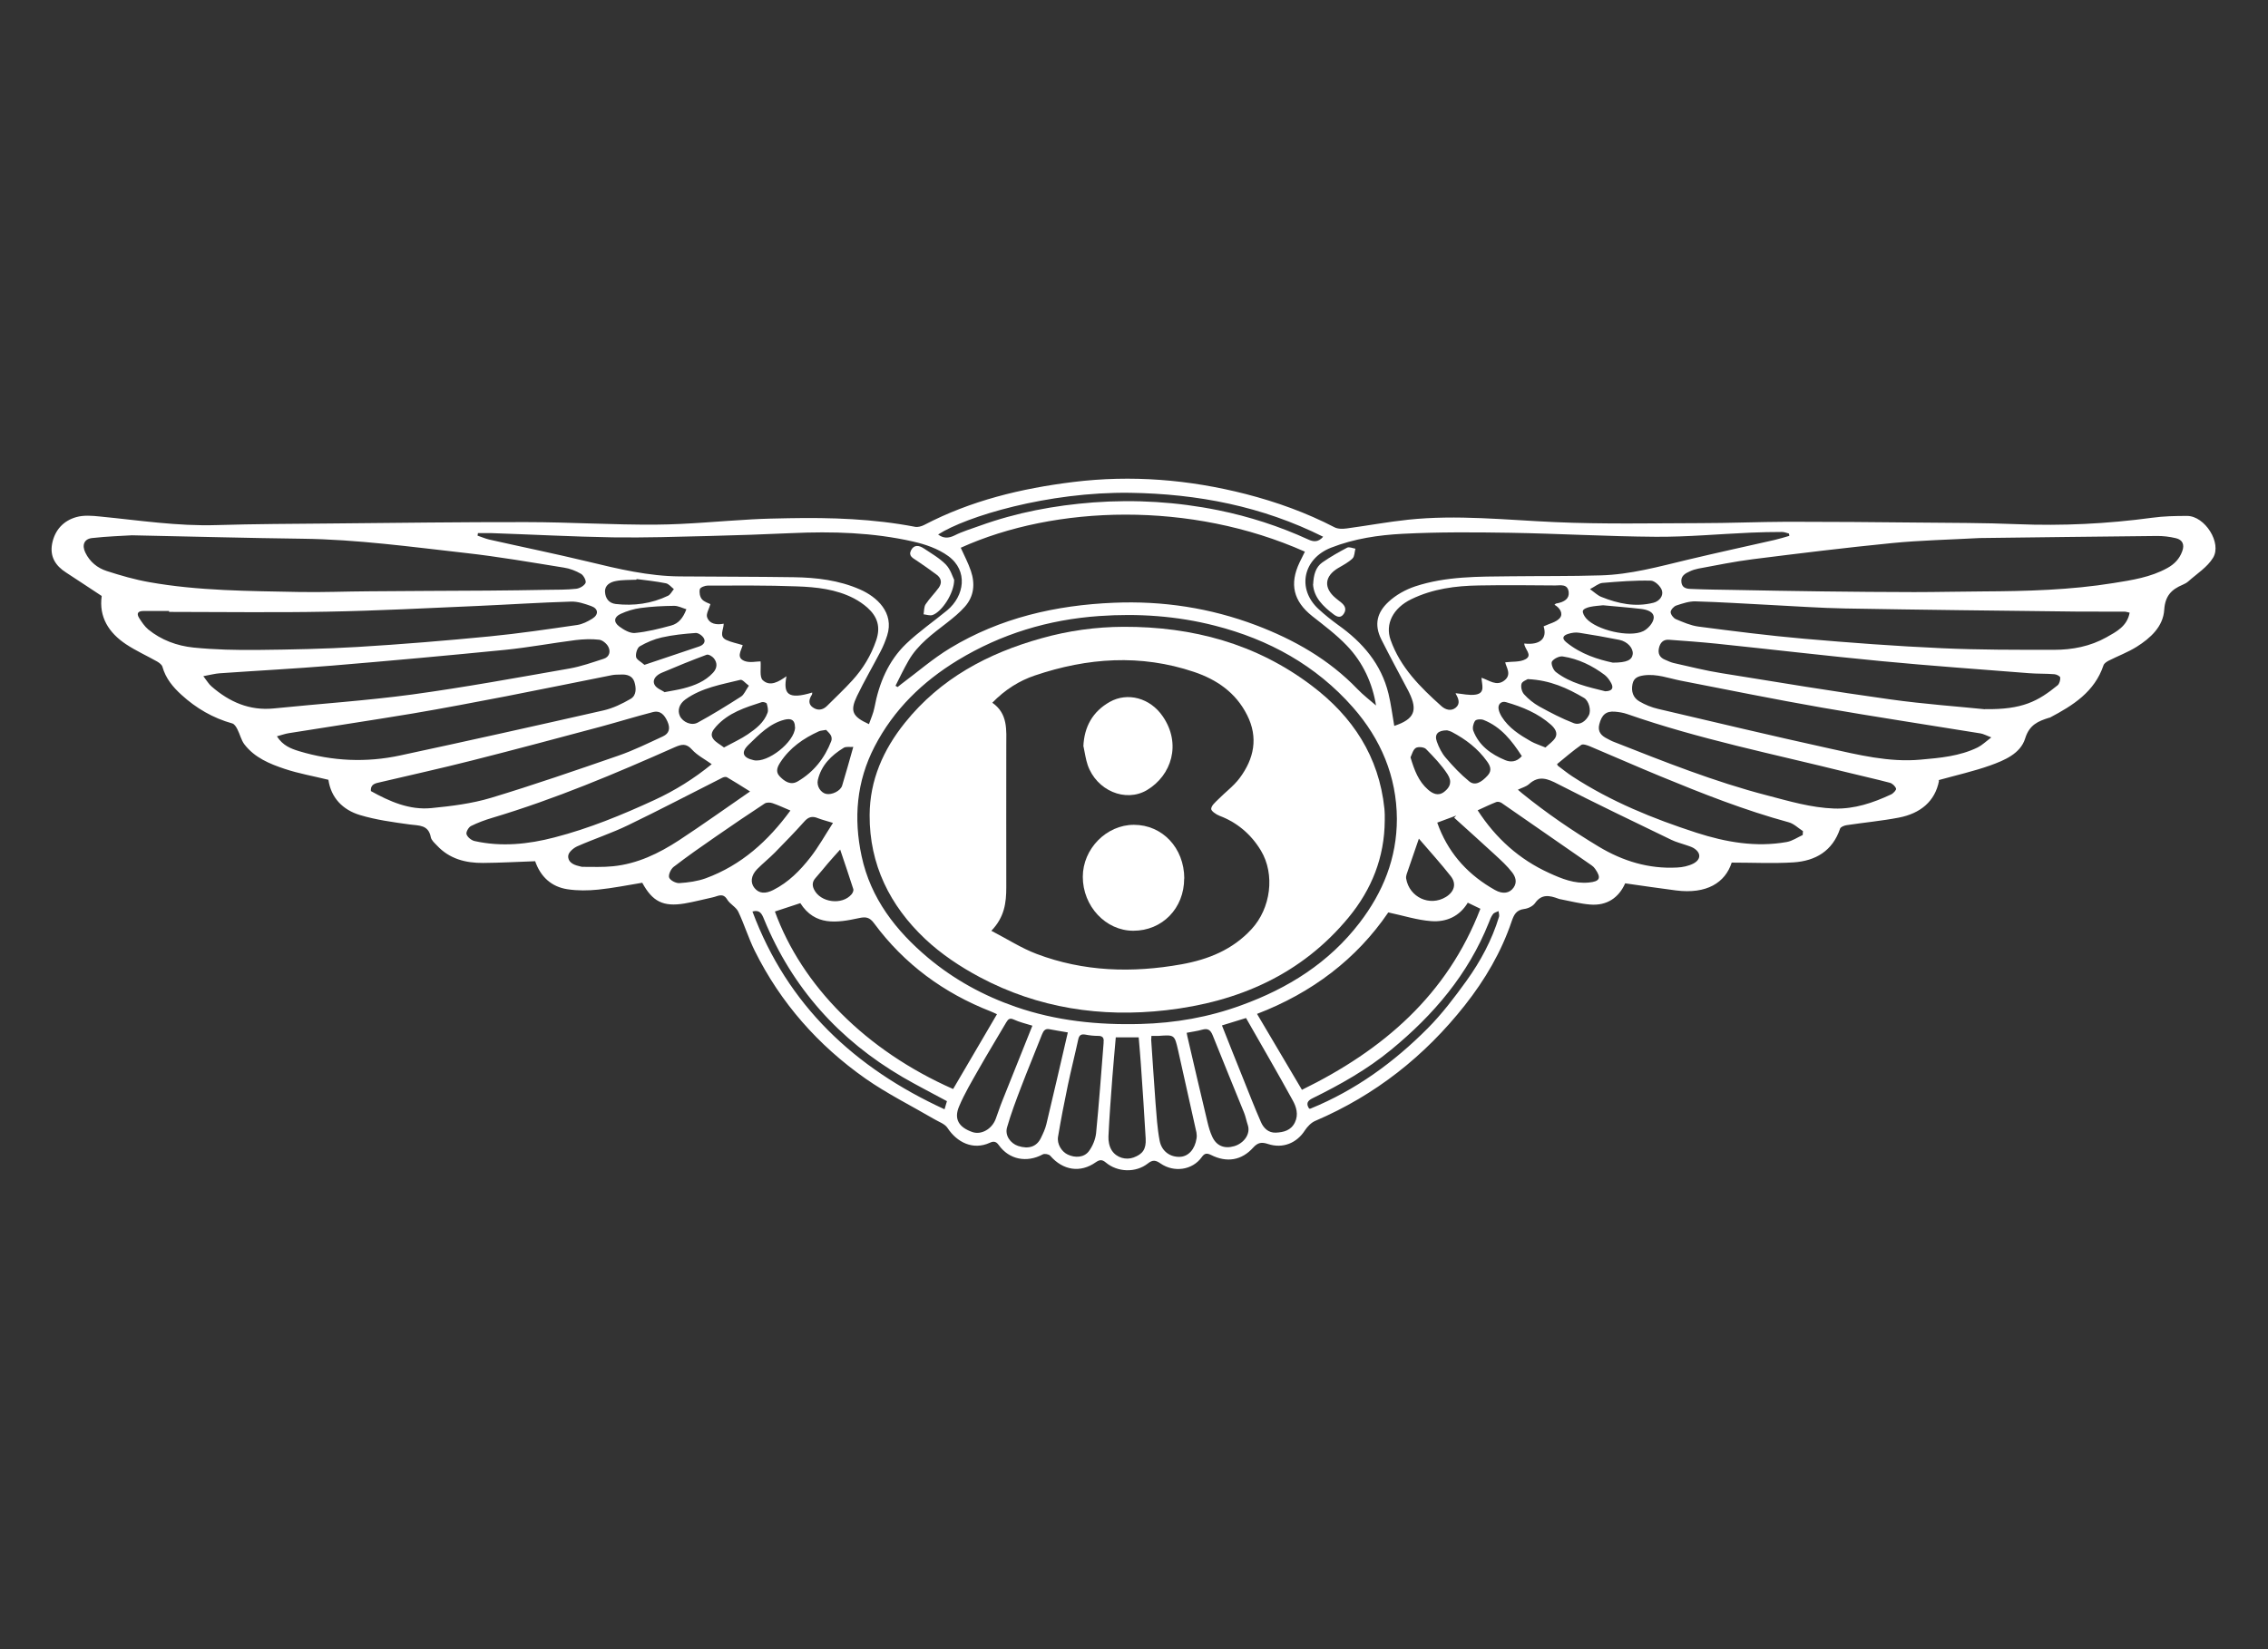 <?xml version="1.0" encoding="UTF-8"?><svg id="Layer_1" xmlns="http://www.w3.org/2000/svg" viewBox="0 0 198 144"><rect x="0" y="0" width="198" height="144" fill="#333333" stroke="none"/><defs><style>.cls-1{fill:#fff;stroke-width:0px;}</style></defs><path class="cls-1" d="M169.28,68.17c-.34,1.81-1.64,2.86-3.5,3.22-1.5.29-3.04.43-4.56.66-.21.03-.53.15-.58.31-.66,1.95-2.14,2.81-4.06,2.94-1.77.11-3.56.02-5.4.02-.57,1.76-2.19,2.77-4.86,2.43-1.46-.19-2.91-.4-4.44-.62-.55,1.24-1.58,1.98-3.08,1.85-.86-.07-1.71-.3-2.56-.46-.06-.01-.13-.02-.19-.05-.76-.28-1.46-.44-2.04.39-.19.27-.61.47-.95.51-.69.09-.89.5-1.09,1.08-.91,2.69-2.33,5.1-4.08,7.32-3.51,4.45-7.83,7.86-13.06,10.1-.36.15-.69.5-.91.83-.7,1.1-1.92,1.62-3.22,1.19-.55-.18-.88-.14-1.29.31-1.01,1.13-2.31,1.34-3.68.65-.37-.18-.57-.16-.81.18-.82,1.16-2.44,1.36-3.59.57-.42-.29-.68-.36-1.12-.01-1.05.83-2.65.78-3.68-.09-.33-.28-.55-.23-.86-.02-1.35.96-2.87.72-3.98-.56-.12-.14-.5-.21-.66-.12-1.39.75-2.93.46-3.84-.82-.25-.35-.49-.33-.77-.2-1.48.68-2.88-.04-3.7-1.29-.23-.36-.76-.53-1.16-.77-2-1.17-4.1-2.21-6-3.54-4.13-2.9-7.41-6.61-9.67-11.16-.55-1.11-.91-2.31-1.44-3.42-.2-.41-.72-.65-.96-1.05-.38-.63-.82-.29-1.25-.2-.83.18-1.65.4-2.48.54-1.86.31-2.8-.17-3.69-1.81-1.29.21-2.56.47-3.85.6-.88.09-1.79.1-2.66-.03-1.43-.21-2.37-1.1-2.84-2.45-1.51.05-3.03.14-4.55.15-1.52.01-2.93-.35-4.02-1.52-.21-.22-.49-.46-.54-.73-.21-1.1-1.04-1-1.85-1.11-1.46-.2-2.93-.4-4.33-.82-1.5-.45-2.53-1.5-2.76-3.08-1.3-.32-2.58-.54-3.81-.95-1.32-.44-2.63-.98-3.52-2.14-.29-.38-.39-.89-.62-1.33-.1-.2-.26-.45-.44-.5-1.69-.47-3.16-1.33-4.44-2.5-.74-.67-1.38-1.44-1.66-2.45-.05-.18-.27-.34-.45-.45-.9-.51-1.86-.94-2.72-1.51-1.52-1.01-2.39-2.39-2.13-4.22-1.07-.7-2.08-1.38-3.1-2.04-.93-.59-1.44-1.39-1.23-2.52.23-1.19.98-2.01,2.12-2.33.64-.18,1.37-.12,2.05-.05,3.4.33,6.78.86,10.21.75,3.31-.1,6.63-.11,9.95-.14,5.68-.05,11.36-.13,17.04-.12,3.8,0,7.59.25,11.39.22,2.78-.02,5.56-.31,8.34-.46,1.07-.06,2.13-.08,3.2-.1,3.7-.07,7.39.05,11.03.75.25.05.57-.04.8-.16,4.08-2.13,8.47-3.19,13-3.75,5.09-.63,10.12-.22,15.08,1.05,2.68.69,5.27,1.62,7.74,2.9.3.16.74.15,1.09.1,1.79-.24,3.56-.57,5.35-.76,4.27-.45,8.52.02,12.78.21,4.22.19,8.45.1,12.68.09,2.55,0,5.1-.11,7.66-.12,3.8,0,7.59.03,11.39.07,2.88.03,5.77.02,8.64.14,3.95.16,7.87-.03,11.79-.56,1.01-.14,2.04-.16,3.06-.16,1.54,0,3.06,2.36,2.26,3.66-.5.82-1.41,1.39-2.15,2.05-.14.13-.32.22-.5.3-.97.41-1.53.96-1.61,2.19-.09,1.46-1.2,2.47-2.41,3.23-.77.48-1.63.8-2.44,1.21-.17.09-.39.23-.45.4-.78,2.33-2.67,3.51-4.68,4.57-.02,0-.04,0-.06.01-.96.3-1.73.61-2.1,1.81-.41,1.33-1.81,1.91-3.06,2.36-1.44.51-2.95.85-4.5,1.28ZM83.88,47.84c.3.67.65,1.32.88,2.01.38,1.12.28,2.22-.53,3.13-.46.52-1,.96-1.55,1.39-1.25.97-2.55,1.9-3.36,3.31-.41.71-.77,1.46-1.14,2.2.06.04.12.07.18.11.11-.09.23-.18.34-.27,1.41-1.05,2.74-2.21,4.24-3.12,4.38-2.65,9.23-3.76,14.3-3.97,4.26-.18,8.41.45,12.41,1.96,3.32,1.26,6.36,2.98,8.85,5.57.53.55,1.15,1.02,1.63,1.44-.3-1.88-1.11-3.74-2.56-5.24-.91-.95-1.98-1.75-3.02-2.57-1.63-1.3-1.99-2.79-1.1-4.67.15-.32.32-.63.47-.95-9.98-4.44-21.8-4.07-30.05-.34ZM11.52,46.74c-.79.05-2.14.09-3.48.24-.71.08-.9.63-.59,1.27.39.81,1.06,1.35,1.87,1.61,1.21.39,2.45.75,3.7.97,4.32.77,8.7.77,13.07.86,2.05.04,4.1-.05,6.15-.06,3.45-.03,6.9-.04,10.35-.06,1.74-.01,3.49-.04,5.23-.07.83-.01,1.66,0,2.48-.09.3-.03.7-.26.82-.51.08-.18-.17-.66-.39-.79-.46-.27-.98-.47-1.51-.55-2.87-.46-5.73-.96-8.61-1.28-4.72-.53-9.44-1.18-14.21-1.24-4.78-.06-9.55-.19-14.9-.3ZM172.83,46.98c-2.78.15-5.22.2-7.65.44-4.06.4-8.12.9-12.17,1.41-1.59.2-3.17.53-4.75.82-.25.05-.51.13-.74.24-.41.18-.8.41-.73.94.07.6.59.59,1.01.6,1.18.05,2.36.06,3.53.08,2.62.05,5.24.1,7.85.13,2.64.03,5.28.06,7.93.06,2.01,0,4.02-.05,6.03-.06,3.81-.02,7.61-.12,11.38-.73,1.61-.26,3.23-.5,4.69-1.31.62-.34,1.06-.8,1.3-1.46.22-.58.04-1.01-.56-1.15-.55-.13-1.12-.2-1.68-.19-5.26.05-10.52.12-15.44.18ZM121.73,63.38c1.74-.58,2.06-1.33,1.29-2.91-.03-.06-.06-.12-.09-.18-.78-1.48-1.58-2.95-2.33-4.44-.68-1.35-.35-2.4.62-3.3.64-.6,1.49-1.07,2.33-1.35,2.7-.89,5.53-.85,8.33-.88,2.62-.03,5.24,0,7.86-.08,2.6-.07,5.1-.77,7.61-1.37,2.52-.6,5.04-1.15,7.56-1.72.44-.1.87-.24,1.3-.36,0-.07-.02-.13-.03-.2-.2-.05-.4-.14-.61-.14-.92,0-1.83.02-2.75.06-2.76.12-5.52.38-8.28.36-4.25-.03-8.49-.28-12.74-.35-3.12-.05-6.24-.07-9.35.09-2.11.11-4.22.42-6.24,1.21-2.44.95-3.02,3.59-1.1,5.36.54.5,1.12.96,1.71,1.39,2.14,1.52,3.77,3.41,4.4,6.01.22.9.33,1.83.5,2.79ZM41.73,46.52c-.01.08-.03.17-.04.25.34.11.67.26,1.01.34,2.88.65,5.77,1.24,8.64,1.93,2.64.64,5.28,1.27,8.01,1.29,3.32.03,6.64.02,9.95.07,1.98.03,3.94.26,5.78,1.07,1.45.63,3.01,2.02,2.37,4.02-.15.47-.34.94-.57,1.38-.68,1.31-1.43,2.59-2.07,3.92-.62,1.3-.4,1.78,1.05,2.44.17-.49.39-.96.48-1.45.4-2.13,1.21-4.07,2.77-5.57,1.11-1.06,2.39-1.94,3.58-2.92,1.5-1.25,1.86-3.45.09-4.74-.88-.64-2.01-1.03-3.09-1.27-3.48-.79-7.02-.89-10.58-.73-2.39.11-4.78.19-7.17.25-2.81.07-5.63.16-8.44.12-3.53-.06-7.05-.25-10.58-.37-.4-.01-.8,0-1.2,0ZM121.95,71.5c-.02-3.7-1.4-6.97-3.84-9.74-3.22-3.66-7.34-5.93-12.05-7.13-3.31-.85-6.69-1.08-10.1-.84-4.43.31-8.56,1.56-12.35,3.86-3.07,1.87-5.58,4.3-7.26,7.54-1.58,3.06-1.84,6.26-1.13,9.57.79,3.68,2.98,6.5,5.8,8.87,2.27,1.9,4.84,3.31,7.64,4.28,3.54,1.23,7.19,1.6,10.92,1.5,3.02-.08,5.94-.59,8.78-1.63,4.09-1.48,7.65-3.71,10.33-7.2,2.04-2.66,3.26-5.63,3.26-9.09ZM87.04,88.56c-.22-.1-.37-.18-.53-.24-4.12-1.61-7.56-4.13-10.2-7.7-.39-.53-.72-.59-1.34-.45-1.9.41-3.82.7-5.1-1.31-.75.25-1.48.49-2.22.73,2.35,6.46,7.92,12.13,15.56,15.5,1.26-2.15,2.52-4.31,3.82-6.52ZM113.66,95.16c7.09-3.47,12.68-8.28,15.58-15.81-.4-.19-.73-.35-1.1-.53-.72,1.2-1.88,1.71-3.19,1.61-1.23-.09-2.43-.48-3.75-.76-2.77,4.07-6.66,7.02-11.46,8.86,1.32,2.23,2.59,4.38,3.91,6.61ZM185.93,53.5c-.15-.03-.27-.08-.39-.09-1.44,0-2.87,0-4.31-.01-6.72-.08-13.44-.15-20.15-.27-2.2-.04-4.39-.2-6.59-.31-2.15-.11-4.3-.25-6.45-.31-.56-.02-1.15.18-1.69.36-.22.07-.49.37-.5.57,0,.21.24.53.45.62.64.27,1.3.56,1.97.65,3.06.4,6.13.79,9.2,1.06,4.01.35,8.03.65,12.05.83,3.26.15,6.53.14,9.8.14,1.6,0,3.16-.3,4.57-1.09.87-.49,1.81-.96,2.03-2.15ZM14.76,53.41s0-.04,0-.06c-.74,0-1.49,0-2.23,0-.46,0-.64.19-.39.6.23.36.48.74.8,1.01,1.14.93,2.51,1.43,3.93,1.58,1.87.19,3.77.23,5.66.21,2.9-.03,5.8-.09,8.69-.26,3.84-.23,7.68-.55,11.5-.92,2.57-.25,5.12-.63,7.68-1,.45-.07.91-.3,1.31-.55.58-.36.53-.88-.1-1.1-.56-.2-1.17-.41-1.76-.39-2.72.08-5.43.26-8.15.38-4.37.19-8.75.42-13.12.5-4.61.09-9.21.02-13.82.02ZM135.7,52.81c.08-.06.11-.1.14-.11.78-.13,1.17-.45,1.11-1-.09-.74-.71-.58-1.17-.58-2.22-.02-4.45-.04-6.67,0-2.03.03-4.03.29-5.9,1.2-1.59.77-2.3,2.16-1.81,3.55.85,2.41,2.59,4.13,4.43,5.78.35.32.85.48,1.26.14.41-.34.25-.78.01-1.19-.03-.05-.02-.11-.01-.07.58.05,1.18.21,1.74.12.88-.14.52-.9.51-1.47.68.22,1.3.77,1.99.24.69-.53.14-1.18.08-1.59.61-.08,1.28,0,1.77-.27.66-.36-.1-.89-.11-1.37,1.42.16,2.02-.47,1.69-1.5.5-.24,1.11-.36,1.42-.73.31-.38.01-.88-.46-1.15ZM68.66,59.05c-.29,1.51.08,2.08,2.25,1.42-.01.07,0,.14-.03.19-.26.39-.34.81.07,1.1.41.3.87.26,1.25-.12.74-.74,1.51-1.46,2.21-2.23.93-1.02,1.63-2.17,2.08-3.49.41-1.18.11-2.08-.76-2.86-.35-.31-.76-.59-1.18-.81-1.56-.81-3.28-.99-4.99-1.05-2.59-.1-5.18-.07-7.77-.07-.24,0-.64.15-.69.31-.07.27,0,.67.17.87.2.25.58.35.75.44-.11.41-.39.84-.29,1.14.21.6.82.69,1.45.57,0,.52-.44,1.11.23,1.42.45.21.96.3,1.43.45-.14.5-.59,1.1.17,1.39.46.17,1.03.03,1.39.03.05.58-.11,1.36.19,1.64.64.6,1.4.13,2.07-.34ZM173.29,61.92c3.28.05,4.63-.69,6.34-2.08.16-.13.25-.46.23-.68,0-.11-.32-.28-.51-.29-.74-.06-1.48-.03-2.22-.09-4.29-.34-8.58-.64-12.86-1.05-4.82-.46-9.63-1.03-14.44-1.53-1.38-.14-2.76-.24-4.14-.34-.48-.03-.75.25-.86.72-.11.5.07.84.54,1.03.24.1.48.22.73.28,1.4.31,2.79.67,4.2.89,4.89.79,9.77,1.6,14.67,2.28,3.05.43,6.13.64,8.31.87ZM17.75,59.04c.32.41.48.7.72.9,1.55,1.35,3.31,2.13,5.42,1.92,4.03-.41,8.08-.68,12.1-1.22,4.6-.63,9.17-1.47,13.74-2.27,1.01-.18,1.99-.53,2.98-.85.5-.16.61-.64.4-1.04-.14-.28-.5-.58-.79-.62-.68-.08-1.39-.05-2.07.03-2.04.26-4.07.64-6.12.85-5.04.5-10.09.96-15.14,1.38-3.27.27-6.56.44-9.83.67-.4.03-.8.14-1.41.25ZM173.85,64.39c-.47-.18-.7-.31-.94-.35-4.61-.75-9.23-1.45-13.83-2.25-4.13-.72-8.24-1.56-12.36-2.36-1.06-.21-2.08-.61-3.2-.46-.48.07-.89.2-1,.76-.13.64.05,1.2.61,1.52.5.29,1.06.52,1.63.65,4.95,1.16,9.89,2.34,14.85,3.43,2.64.58,5.3,1.25,8.05,1,1.71-.15,3.43-.3,5-1.07.38-.19.69-.5,1.18-.87ZM24.18,64.3c.51.8,1.21,1.07,1.93,1.29,2.91.88,5.88,1.01,8.84.37,5.92-1.27,11.84-2.59,17.74-3.93.83-.19,1.63-.58,2.37-1.01.52-.31.49-.96.32-1.49-.17-.52-.65-.66-1.17-.63-.26.01-.53,0-.78.05-3.09.61-6.17,1.25-9.27,1.85-2.71.52-5.41,1.04-8.13,1.5-3.6.6-7.22,1.14-10.83,1.72-.31.05-.61.16-1.02.27ZM160.14,70.6c1.77.05,3.38-.5,4.95-1.23.2-.09.48-.4.44-.51-.07-.21-.32-.45-.54-.51-1.24-.33-2.49-.6-3.73-.91-6.42-1.6-12.93-2.9-19.2-5.09-.34-.12-.72-.18-1.08-.21-.77-.06-1.15.27-1.36,1.11-.16.63.17.99.68,1.24.21.11.42.23.65.31,4.37,1.72,8.73,3.46,13.28,4.64,1.95.51,3.88,1.09,5.92,1.16ZM32.37,69.07c1.64.91,3.37,1.68,5.29,1.49,1.74-.17,3.52-.39,5.19-.89,3.74-1.13,7.44-2.41,11.14-3.69,1.33-.46,2.6-1.09,3.88-1.68.57-.26.66-.72.4-1.3-.26-.58-.62-.99-1.28-.82-1.51.39-3,.85-4.51,1.26-3.74,1-7.47,2-11.22,2.95-2.75.7-5.52,1.31-8.28,1.96-.39.09-.64.26-.6.73ZM62.14,66.73c-.61-.44-1.27-.77-1.74-1.29-.49-.55-.9-.45-1.46-.21-5.22,2.32-10.48,4.54-15.96,6.18-.64.19-1.27.42-1.87.72-.21.11-.45.54-.38.72.09.26.43.53.71.59,2.34.52,4.67.28,6.97-.32,3.02-.78,5.89-1.96,8.71-3.26,1.8-.83,3.47-1.87,5.02-3.14ZM135.94,66.73s.04.12.09.15c.41.31.82.64,1.25.92,3.36,2.19,7.03,3.68,10.82,4.91,2.58.83,5.19,1.29,7.89.81.49-.09.93-.4,1.39-.61,0-.11.02-.23.02-.34-.41-.26-.79-.65-1.24-.77-3.82-1.04-7.5-2.49-11.16-4-2.07-.85-4.12-1.76-6.19-2.63-.24-.1-.61-.23-.76-.13-.74.52-1.42,1.11-2.13,1.69ZM65.47,69.1c-.79-.49-1.39-.88-2-1.23-.1-.06-.3-.02-.41.04-2.74,1.38-5.46,2.81-8.22,4.14-1.44.7-2.98,1.2-4.45,1.85-.33.15-.75.51-.78.81-.06.53.41.8.92.91.11.02.21.07.32.07.89,0,1.78.04,2.66-.05,2.13-.21,4.01-1.12,5.77-2.27,2.06-1.35,4.06-2.79,6.2-4.26ZM132.52,68.96c.15.13.25.21.35.3,2.12,1.72,4.37,3.26,6.71,4.67,2.1,1.26,4.36,1.95,6.82,1.82.49-.02,1.01-.13,1.44-.35.71-.38.66-.99-.04-1.38-.19-.1-.4-.16-.6-.23-.43-.15-.88-.26-1.29-.46-3.3-1.6-6.62-3.18-9.88-4.86-.92-.48-1.68-.79-2.55,0-.23.21-.58.3-.96.48ZM90.13,89.56c-.61-.19-1.14-.31-1.63-.54-.37-.17-.5,0-.66.26-.8,1.37-1.63,2.72-2.41,4.1-.6,1.06-1.23,2.11-1.7,3.23-.47,1.1-.02,1.83,1.17,2.24.76.26,1.68-.25,2.02-1.13.2-.53.37-1.07.58-1.59.86-2.16,1.72-4.31,2.63-6.57ZM106.68,89.54c.63,1.58,1.23,3.12,1.85,4.64.51,1.27,1,2.54,1.55,3.79.23.53.65.95,1.29.93.69-.03,1.34-.19,1.68-.9.33-.68.12-1.36-.2-1.93-1.32-2.41-2.71-4.79-4.07-7.18-.7.22-1.36.42-2.11.65ZM96.34,91.02c.06-.37-.06-.58-.48-.57-.37,0-.74-.04-1.1-.11-.38-.07-.55.05-.63.43-.29,1.34-.63,2.67-.91,4.01-.31,1.48-.6,2.97-.85,4.47-.11.64.31,1.31.84,1.56.65.31,1.43.27,1.85-.29.33-.44.57-1.03.63-1.57.26-2.64.45-5.28.66-7.93ZM100.52,90.45c0,.17-.02.26-.02.34.13,1.84.24,3.68.38,5.52.09,1.1.15,2.21.36,3.3.18.93.93,1.44,1.78,1.4.73-.03,1.3-.66,1.44-1.61.03-.17.02-.35-.01-.52-.53-2.39-1.06-4.78-1.6-7.17-.31-1.36-.32-1.36-1.69-1.26-.19.01-.39,0-.65,0ZM93.23,90.15c-.57-.1-1.09-.18-1.6-.28-.38-.08-.53.13-.66.45-.6,1.54-1.24,3.06-1.83,4.61-.44,1.15-.88,2.31-1.22,3.5-.21.7.28,1.4.96,1.63.92.3,1.62.07,1.99-.69.19-.39.38-.79.48-1.21.63-2.64,1.24-5.28,1.87-8ZM103.6,90.19c.03.15.04.23.06.31.58,2.5,1.16,5,1.76,7.5.1.42.22.84.4,1.23.37.83,1.07,1.1,1.93.85.82-.24,1.46-1.05,1.18-1.86-.12-.35-.18-.72-.32-1.06-.91-2.25-1.84-4.5-2.74-6.76-.19-.47-.42-.63-.92-.49-.41.12-.85.17-1.34.27ZM69.02,70.78c-.55-.23-1.05-.47-1.58-.65-.2-.07-.51-.08-.68.03-1.43.94-2.85,1.9-4.26,2.88-1.25.86-2.49,1.73-3.7,2.66-.24.19-.47.7-.38.93.1.25.59.5.89.48.77-.05,1.58-.16,2.3-.42,3.11-1.14,5.45-3.26,7.39-5.91ZM129,70.75c1.58,2.44,3.63,4.29,6.25,5.48,1.09.5,2.2.95,3.45.83.97-.09,1.12-.39.56-1.19-.08-.12-.19-.23-.31-.31-2.62-1.82-5.24-3.64-7.86-5.45-.12-.08-.33-.13-.46-.08-.54.21-1.07.47-1.62.72ZM97.41,90.57c-.1,1.18-.21,2.34-.3,3.51-.13,1.71-.26,3.42-.34,5.14-.02.41.07.89.29,1.23.42.65,1.24.86,1.9.62.79-.29,1.11-.72,1.06-1.65-.12-2.17-.27-4.33-.42-6.5-.05-.79-.13-1.58-.19-2.34h-2.01ZM115.52,46.87c-5.34-2.67-10.97-3.75-16.86-3.84-7.16-.1-14.31,2.06-16.76,3.64.45.34.89.35,1.44.08.69-.35,1.45-.57,2.19-.84,3.21-1.16,6.52-1.78,9.91-2.04,3.67-.27,7.31-.05,10.91.68,2.71.55,5.34,1.4,7.85,2.55.49.23.89.25,1.32-.24ZM125.47,71.82c.07.2.12.34.18.48.96,2.39,2.63,4.16,4.86,5.41.69.39,1.28.29,1.63-.21.34-.48.15-.97-.13-1.33-.43-.56-.97-1.05-1.49-1.53-1.18-1.09-2.38-2.16-3.57-3.24.06-.06.12-.13.19-.19-.55.2-1.09.4-1.67.62ZM72.71,71.85c-.58-.18-.95-.27-1.31-.41-.48-.2-.82-.12-1.18.29-.82.92-1.69,1.81-2.56,2.7-.5.51-1.07.96-1.57,1.47-.53.55-.6,1.18-.22,1.64.4.49.95.52,1.64.17,1.33-.67,2.35-1.71,3.24-2.85.71-.91,1.27-1.92,1.96-2.99ZM114.28,96.8c.05,0,.1.01.13,0,3.92-1.6,7.28-4.04,10.24-7.02,1.25-1.26,2.33-2.69,3.37-4.13,1.23-1.71,2.23-3.57,2.85-5.61.04-.15-.03-.33-.05-.49-.16.09-.38.13-.48.27-.17.22-.27.5-.37.76-1.8,4.5-4.82,8.04-8.52,11.08-2.1,1.73-4.45,3.05-6.87,4.24-.45.22-.57.48-.29.9ZM82.67,96.15c-1.33-.72-2.61-1.37-3.85-2.09-5.57-3.25-9.66-7.81-12.12-13.8-.2-.5-.38-.84-1.01-.67,3.06,8.2,8.93,13.67,16.77,17.27.07-.24.14-.46.21-.71ZM133.39,59.29c-.1.07-.5.2-.56.42-.08.27.03.71.23.92.37.41.83.78,1.31,1.05.98.54,1.97,1.06,3.01,1.46.55.21,1.06-.16,1.33-.69.22-.42,0-1.26-.42-1.51-1.45-.85-2.95-1.55-4.9-1.64ZM123.87,73.23c-.38,1.11-.73,2.11-1.07,3.11-.04.12-.06.26-.04.38.28,1.63,2.06,2.46,3.47,1.6.73-.45.95-1.15.42-1.82-.85-1.08-1.78-2.11-2.78-3.27ZM65.39,59.88c-.31-.22-.57-.56-.75-.52-1.65.41-3.36.68-4.8,1.71-.54.39-.72.95-.48,1.46.25.52,1.01.87,1.56.56,1.29-.7,2.54-1.48,3.78-2.27.26-.17.39-.53.68-.95ZM126.33,63.77c-.81,0-1.12.35-.89.99.18.5.43,1.01.78,1.41.63.74,1.3,1.45,2.05,2.06.48.39,1.03.12,1.61-.52.41-.45.2-.87-.06-1.23-.79-1.11-1.86-1.93-3.06-2.56-.17-.09-.36-.13-.43-.15ZM72.12,63.73c-.3.06-.49.06-.64.13-1.34.61-2.52,1.43-3.34,2.68-.25.38-.48.83-.07,1.25.43.45.96.8,1.57.44,1.39-.81,2.35-2.02,2.93-3.52.06-.14.04-.36-.03-.49-.11-.2-.3-.36-.42-.49ZM139.95,52.85c-.36.04-.75.06-1.13.14-.23.05-.58.17-.63.34-.05.18.13.49.29.67.89,1.01,3.77,1.7,4.98,1.11.41-.2.87-.72.91-1.13.06-.56-.59-.75-1.09-.81-1.1-.13-2.2-.21-3.33-.32ZM59.93,53.2c-.37-.11-.73-.31-1.09-.3-.98.01-1.96.06-2.92.19-.59.08-1.19.26-1.73.51-.59.27-.65.71-.13,1.1.39.29.93.61,1.37.57,1.07-.1,2.12-.37,3.16-.65.64-.17,1.05-.66,1.33-1.42ZM58.05,60.43c.68-.13,1.15-.2,1.61-.32.97-.25,1.9-.61,2.6-1.38.36-.4.38-.84.07-1.24-.14-.18-.48-.38-.64-.32-1.32.49-2.62,1.02-3.91,1.57-.43.18-.87.56-.64,1.04.16.33.66.5.91.67ZM55.58,50.55s-.01.05-.02.07c-.61.03-1.23,0-1.82.12-.46.09-.95.35-.92.94.03.57.34.99.94,1.06,1.58.18,3.12-.03,4.56-.72.21-.1.34-.38.51-.58-.23-.18-.44-.46-.7-.51-.85-.17-1.71-.26-2.56-.37ZM134.92,65.27c.29-.28.66-.52.86-.85.25-.44-.06-.85-.38-1.14-1.13-1-2.49-1.56-3.92-1.97-.41-.12-.73.18-.65.61.04.23.15.46.27.66.62.99,1.57,1.59,2.55,2.15.35.2.75.32,1.27.54ZM138.81,51.44c.43.31.68.56.99.68,1.46.59,2.97.91,4.55.51.54-.14.88-.62.74-1.07-.11-.37-.63-.86-.98-.86-1.41-.03-2.82.08-4.22.2-.32.03-.62.3-1.08.54ZM63.2,65.27c.77-.42,1.46-.73,2.08-1.15.72-.49,1.42-1.03,1.73-1.89.08-.23,0-.54-.07-.79-.03-.09-.31-.17-.44-.13-1.45.47-2.9.92-3.98,2.12-.31.35-.54.69-.26,1.08.21.3.59.48.95.76ZM140.8,57.86c1.23,0,1.67-.23,1.74-.74.06-.52-.45-1.1-1.17-1.25-1.16-.23-2.33-.44-3.51-.62-.31-.05-.65,0-.96.1-.42.13-.6.37-.16.73,1.28,1.05,2.8,1.51,4.06,1.78ZM56.27,58.05c1.65-.55,3.2-1.08,4.76-1.6.36-.12.6-.38.42-.71-.12-.23-.48-.49-.72-.47-.99.07-1.99.17-2.96.39-.67.15-1.32.43-1.91.77-.23.13-.38.63-.33.93.04.24.43.42.74.7ZM73.35,74.18c-.35.39-.71.78-1.06,1.19-.37.43-.71.87-1.09,1.29-.29.32-.31.65-.13,1.01.56,1.15,2.46,1.39,3.28.41.09-.11.18-.31.15-.43-.37-1.16-.76-2.3-1.15-3.46ZM69.4,63.48c0-.57-.28-.79-.9-.64-1.31.33-2.22,1.29-3.14,2.18-.71.68-.51,1.15.45,1.36,1.21.26,3.54-1.58,3.6-2.84,0-.02,0-.04,0-.07ZM140.1,60.36c.63,0,.8-.26.56-.71-.14-.26-.33-.53-.56-.71-1.09-.82-2.3-1.41-3.66-1.62-.3-.05-.79.19-.95.44-.11.18.1.73.33.91,1.28,1,2.85,1.32,4.28,1.68ZM123.14,66.13c.33,1.11.7,2.1,1.53,2.82.39.34.88.6,1.41.19.53-.41.71-.89.29-1.54-.52-.8-1.2-1.51-1.88-2.2-.17-.17-.68-.22-.89-.09-.24.15-.33.55-.46.82ZM132.85,66.01c-.86-1.33-1.81-2.55-3.34-3.15-.21-.08-.63-.06-.73.08-.16.22-.25.62-.16.86.49,1.3,1.55,2.06,2.78,2.57.45.19.99.19,1.46-.35ZM74.49,65.22c-.31.02-.64-.05-.84.08-1.08.66-1.95,1.52-2.25,2.8-.13.55.26,1.12.72,1.22.5.11,1.26-.26,1.4-.72.33-1.07.62-2.15.97-3.37Z"/><path class="cls-1" d="M114.64,51.02c.04-.83.22-1.5.8-1.91.69-.48,1.43-.9,2.17-1.29.18-.09.48.05.72.09-.08.29-.07.67-.25.85-.35.34-.81.58-1.24.83-1.21.71-1.31,1.74-.24,2.63.16.14.34.27.5.4.31.26.47.56.23.95-.26.42-.58.31-.88.09-.94-.7-1.75-1.5-1.82-2.64Z"/><path class="cls-1" d="M83.3,50.63c0,1.17-1.07,2.78-1.88,3.07-.23.08-.52-.03-.79-.06.05-.3.03-.65.18-.88.34-.51.79-.95,1.15-1.45.29-.41.23-.82-.19-1.13-.57-.42-1.15-.84-1.74-1.23-.33-.22-.74-.4-.5-.89.26-.52.7-.45,1.11-.18.66.44,1.38.85,1.93,1.41.41.42.59,1.06.73,1.34Z"/><path class="cls-1" d="M120.89,71.66c-.02,3.2-1.14,6-3.15,8.44-4.13,5.01-9.65,7.39-15.94,8.11-5.68.65-11.17-.18-16.25-2.88-1.71-.91-3.38-2.02-4.79-3.35-3.07-2.9-4.86-6.49-4.84-10.8.01-3.05,1.19-5.72,3.08-8.07,3.1-3.87,7.24-6.07,11.93-7.38,2.35-.66,4.74-.99,7.15-1,6.02-.02,11.6,1.47,16.45,5.15,3.56,2.69,5.86,6.18,6.33,10.73.02.17.02.35.03.52,0,.17,0,.35,0,.52ZM86.54,81.27c1.41.73,2.63,1.52,3.95,2.02,4.11,1.56,8.37,1.68,12.66.91,2.33-.42,4.46-1.27,6.12-3.08,1.66-1.8,2.07-4.75.81-6.85-.85-1.41-2.06-2.45-3.62-3.04-.29-.11-.74-.42-.72-.61.02-.29.36-.57.61-.82.62-.63,1.36-1.17,1.88-1.87,1.25-1.68,1.64-3.53.64-5.5-.98-1.95-2.64-3.09-4.63-3.76-4.66-1.57-9.31-1.24-13.89.31-1.37.46-2.61,1.24-3.72,2.38,1.39.97,1.22,2.41,1.22,3.8,0,4.11-.01,8.22,0,12.32,0,1.34-.15,2.6-1.31,3.8Z"/><path class="cls-1" d="M103.38,76.71c0,2.6-1.91,4.56-4.44,4.56-2.41,0-4.41-2.14-4.41-4.71,0-2.44,2.06-4.54,4.46-4.54,2.49,0,4.39,2.02,4.4,4.68Z"/><path class="cls-1" d="M94.58,65.18c.07-1.74.83-3.06,2.3-3.89,1.56-.88,3.53-.35,4.63,1.26,1.65,2.4.77,5.16-1.38,6.44-1.88,1.11-4.4.03-5.17-2.18-.18-.52-.25-1.09-.37-1.64Z"/></svg>